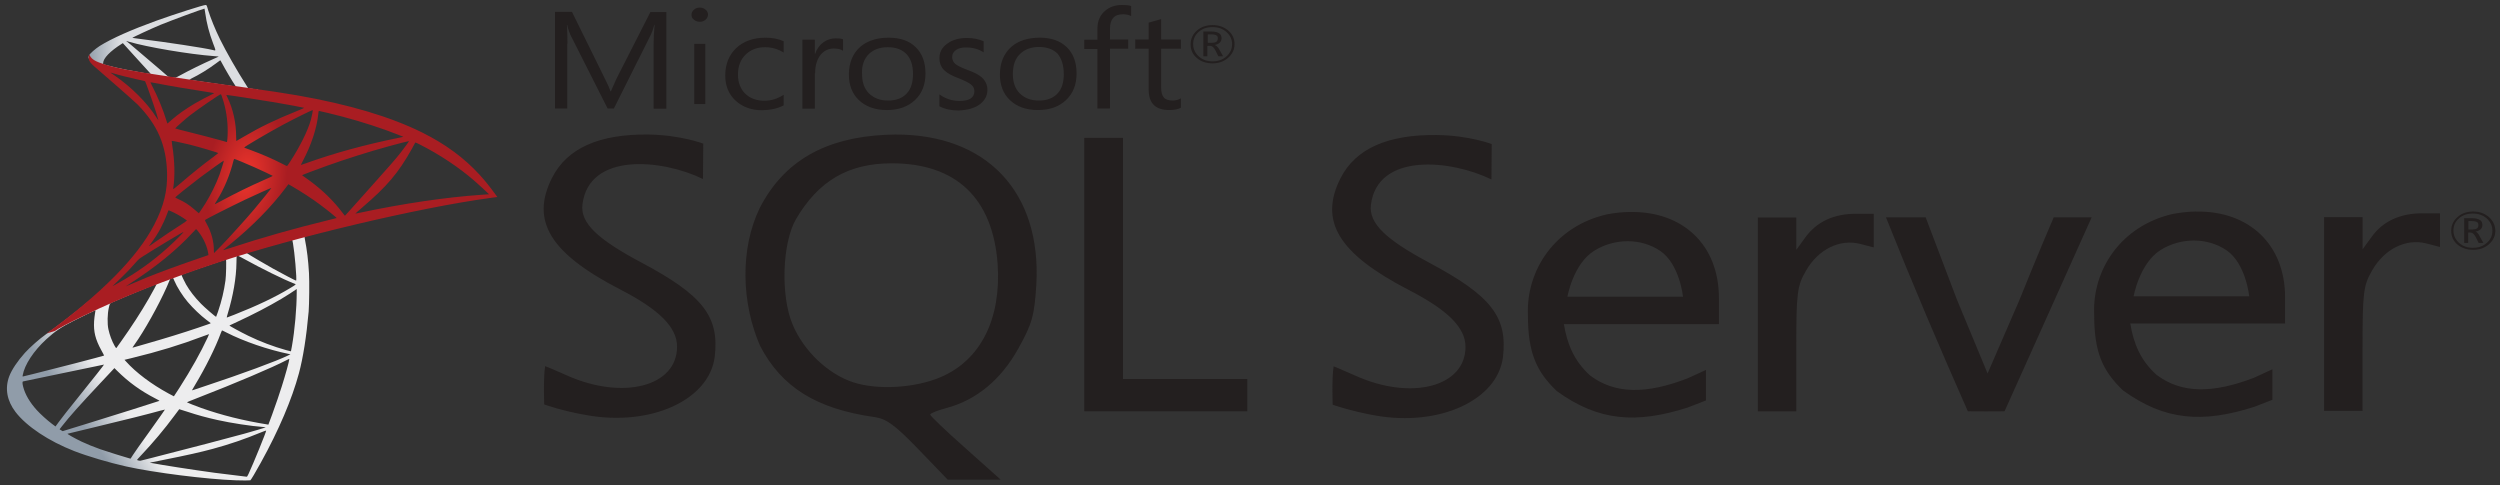 <svg xmlns="http://www.w3.org/2000/svg" width="206" height="40" viewBox="0 0 206 40" fill="none"><rect x="0" y="0" width="206" height="40" fill="#333333" stroke="none"/><path d="M26.083 18.701L17.227 21.263L9.521 24.276L7.366 24.78C6.817 25.243 6.241 25.712 5.618 26.186C4.936 26.708 4.3 27.182 3.811 27.526C3.269 27.906 2.465 28.617 2.057 29.068C1.448 29.744 0.966 30.462 0.758 31.014C0.39 32.01 0.571 33.018 1.28 33.949C2.191 35.135 4.005 36.345 6.12 37.17C7.198 37.591 9.013 38.13 10.378 38.433C12.648 38.943 17.039 39.495 19.456 39.578C19.944 39.595 20.601 39.595 20.627 39.578C20.681 39.548 21.056 38.913 21.491 38.125C22.977 35.438 24.048 32.917 24.631 30.765C24.979 29.46 25.253 27.722 25.434 25.664C25.481 25.089 25.501 23.161 25.461 22.509C25.4 21.441 25.293 20.576 25.126 19.727C25.099 19.603 25.092 19.49 25.106 19.484C25.133 19.466 25.213 19.443 26.304 19.164L26.083 18.701V18.701H26.083V18.701ZM24.062 19.751C24.142 19.751 24.356 21.572 24.41 22.722C24.423 22.965 24.416 23.126 24.403 23.126C24.349 23.126 23.272 22.562 22.502 22.135C21.832 21.762 20.561 21.014 20.36 20.872C20.293 20.831 20.299 20.825 20.848 20.658C21.779 20.38 23.988 19.751 24.062 19.751ZM19.55 21.068C19.61 21.068 19.764 21.145 20.132 21.346C21.511 22.111 23.386 23.037 24.189 23.345C24.436 23.44 24.463 23.404 23.894 23.748C22.676 24.484 21.156 25.207 19.295 25.937C18.967 26.067 18.693 26.168 18.686 26.168C18.673 26.168 18.713 26.02 18.766 25.842C19.215 24.365 19.469 22.871 19.483 21.672C19.489 21.079 19.489 21.079 19.55 21.062C19.536 21.068 19.543 21.068 19.55 21.068ZM18.619 21.382C18.659 21.418 18.632 22.746 18.579 23.108C18.458 23.974 18.271 24.78 17.963 25.688C17.889 25.907 17.822 26.091 17.809 26.103C17.782 26.132 16.865 25.338 16.564 25.029C16.042 24.495 15.633 23.962 15.332 23.44C15.178 23.173 14.937 22.651 14.957 22.633C15.064 22.568 18.592 21.358 18.619 21.382ZM14.241 22.906C14.248 22.906 14.254 22.906 14.261 22.912C14.274 22.924 14.321 23.019 14.361 23.126C14.576 23.642 15.057 24.401 15.473 24.887C15.928 25.421 16.524 25.99 17.019 26.364C17.18 26.482 17.327 26.595 17.347 26.613C17.387 26.648 17.401 26.642 16.309 27.01C15.044 27.437 13.665 27.864 12.085 28.315C11.708 28.423 11.331 28.532 10.954 28.641C10.894 28.659 10.914 28.629 11.088 28.386C11.871 27.301 13.063 25.172 13.732 23.665C13.846 23.404 13.96 23.143 13.98 23.084C14.007 23.001 14.04 22.971 14.127 22.93C14.174 22.918 14.221 22.906 14.241 22.906ZM12.902 23.398C12.922 23.41 12.581 24.045 12.246 24.626C11.597 25.747 10.887 26.85 9.936 28.191C9.776 28.422 9.622 28.635 9.602 28.659C9.568 28.701 9.555 28.689 9.448 28.505C9.22 28.107 9.033 27.597 8.932 27.129C8.832 26.666 8.852 25.86 8.966 25.361C9.053 24.994 9.046 25 9.247 24.911C10.104 24.525 12.875 23.375 12.902 23.398ZM24.45 23.814V24.063C24.45 25.385 24.289 27.2 24.055 28.523C24.015 28.754 23.981 28.944 23.974 28.95C23.974 28.95 23.78 28.902 23.553 28.843C22.549 28.564 21.457 28.155 20.473 27.675C19.824 27.36 18.88 26.844 18.907 26.82C18.913 26.814 19.195 26.684 19.523 26.53C20.835 25.925 22.093 25.273 23.185 24.626C23.593 24.383 24.209 23.992 24.343 23.885L24.45 23.814ZM7.848 25.569C7.874 25.569 7.868 25.616 7.828 25.83C7.801 25.984 7.767 26.269 7.754 26.465C7.7 27.33 7.861 27.971 8.343 28.849C8.477 29.092 8.584 29.294 8.577 29.299C8.53 29.335 4.099 30.486 2.706 30.824C2.291 30.924 1.93 31.014 1.903 31.019C1.856 31.031 1.849 31.025 1.87 30.924C2.023 30.053 2.773 28.914 3.818 27.953C4.514 27.313 5.069 26.939 6.02 26.459C6.703 26.115 7.754 25.599 7.834 25.575C7.834 25.569 7.841 25.569 7.848 25.569ZM18.291 27.224C18.298 27.218 18.458 27.295 18.652 27.396C20.085 28.131 22.08 28.813 23.78 29.163L23.934 29.193L23.72 29.299C22.83 29.738 19.904 30.818 16.912 31.808C16.477 31.951 16.048 32.093 15.968 32.123C15.888 32.152 15.814 32.17 15.814 32.164C15.814 32.158 15.934 31.951 16.088 31.695C16.925 30.308 17.769 28.617 18.197 27.443C18.251 27.331 18.284 27.23 18.291 27.224ZM17.227 27.532C17.233 27.538 17.18 27.663 17.113 27.805C16.53 29.056 15.767 30.421 14.79 31.951C14.542 32.342 14.335 32.656 14.328 32.656C14.321 32.656 14.12 32.55 13.879 32.419C12.46 31.648 11.201 30.699 10.378 29.78L10.258 29.649L10.867 29.501C13.049 28.973 14.903 28.404 16.744 27.704C17.006 27.609 17.22 27.532 17.227 27.532ZM23.841 29.578C23.847 29.715 23.506 30.936 23.225 31.82C22.991 32.561 22.79 33.143 22.421 34.169C22.261 34.619 22.12 34.993 22.113 34.993C22.107 34.993 22.067 34.987 22.026 34.975C20.038 34.655 18.258 34.21 16.584 33.617C16.115 33.451 15.446 33.184 15.406 33.154C15.392 33.142 15.794 32.977 16.303 32.781C19.349 31.601 22.509 30.26 23.593 29.685C23.72 29.614 23.821 29.578 23.841 29.578ZM8.571 30.041C8.584 30.053 7.734 31.138 6.542 32.615C6.127 33.131 5.645 33.736 5.465 33.961C5.284 34.186 5.009 34.542 4.855 34.756L4.574 35.141L4.273 34.916C3.918 34.655 3.302 34.097 3.028 33.789C2.452 33.155 2.064 32.484 1.91 31.874C1.836 31.589 1.836 31.446 1.903 31.429C2.003 31.405 3.791 31.031 5.464 30.687C6.395 30.498 7.473 30.272 7.861 30.189C8.249 30.106 8.564 30.041 8.571 30.041ZM9.428 30.331L9.642 30.545C10.606 31.5 11.59 32.206 12.781 32.822C12.996 32.929 13.156 33.024 13.143 33.03C13.096 33.06 9.006 34.346 7.111 34.928C6.047 35.26 5.17 35.527 5.163 35.527C5.157 35.527 5.096 35.491 5.029 35.45L4.909 35.373L5.103 35.123C5.732 34.317 6.522 33.433 8.243 31.595L9.428 30.331ZM14.77 33.718C14.776 33.712 15.071 33.807 15.432 33.926C16.303 34.216 16.992 34.4 17.916 34.608C19.054 34.863 20.701 35.112 21.672 35.183C21.819 35.195 21.899 35.207 21.872 35.224C21.826 35.248 20.842 35.539 20.119 35.74C18.967 36.061 15.453 36.98 12.587 37.709C12.059 37.846 11.603 37.959 11.576 37.964C11.51 37.976 11.289 37.923 11.289 37.899C11.289 37.887 11.449 37.703 11.643 37.502C12.607 36.482 13.565 35.343 14.361 34.264C14.582 33.967 14.77 33.724 14.77 33.718ZM13.591 33.748C13.598 33.754 13.123 34.43 12.293 35.592C11.938 36.084 11.543 36.642 11.402 36.837C11.268 37.027 11.068 37.324 10.954 37.49L10.76 37.792L10.659 37.769C10.418 37.709 8.725 37.181 8.276 37.021C7.72 36.826 7.145 36.588 6.716 36.387C6.181 36.132 5.511 35.752 5.565 35.74C5.578 35.734 6.495 35.515 7.6 35.248C10.532 34.542 12.159 34.133 13.223 33.837C13.418 33.783 13.585 33.742 13.591 33.748ZM21.926 35.479H21.933C21.959 35.539 20.875 38.208 20.48 39.05C20.393 39.239 20.36 39.287 20.313 39.281C20.199 39.275 18.626 39.079 17.668 38.955C16.002 38.729 13.203 38.296 12.5 38.154L12.34 38.124L13.337 37.923C15.479 37.496 16.51 37.264 17.555 36.98C18.873 36.624 20.179 36.179 21.498 35.633C21.705 35.55 21.879 35.485 21.926 35.479Z" fill="url(#paint0_linear_338_1575)"></path><path d="M16.952 0.41C16.805 0.393 14.428 1.152 12.895 1.703C10.826 2.451 9.22 3.162 8.229 3.779C7.861 4.011 7.399 4.42 7.325 4.58C7.299 4.639 7.285 4.71 7.285 4.781L8.182 5.535L10.318 6.14L15.399 6.946L21.209 7.83L21.27 7.385C21.25 7.385 21.236 7.379 21.216 7.379L20.453 7.272L20.299 7.029C19.509 5.796 18.639 4.265 18.13 3.234C17.735 2.433 17.36 1.508 17.153 0.843C17.039 0.44 17.026 0.416 16.952 0.411V0.41H16.952V0.41ZM16.845 0.713H16.852C16.858 0.719 16.885 0.885 16.912 1.081C17.026 1.911 17.233 2.712 17.561 3.578C17.809 4.23 17.809 4.194 17.521 4.117C16.838 3.951 13.779 3.483 11.563 3.21C11.208 3.168 10.907 3.127 10.907 3.121C10.88 3.097 12.507 2.344 13.223 2.047C14.14 1.674 16.657 0.743 16.845 0.713ZM10.391 3.37L10.652 3.447C12.072 3.874 15.64 4.479 17.608 4.621C17.829 4.639 18.016 4.657 18.023 4.657C18.03 4.663 17.842 4.752 17.601 4.853C16.651 5.274 15.606 5.79 14.883 6.187C14.669 6.306 14.475 6.401 14.448 6.401C14.421 6.401 14.281 6.377 14.134 6.359L13.866 6.323L13.196 5.742C12.018 4.728 11.094 3.945 10.739 3.649L10.391 3.37ZM10.124 3.554L11.068 4.598C11.583 5.173 12.105 5.736 12.219 5.861C12.333 5.985 12.427 6.086 12.42 6.092C12.393 6.11 11.054 5.879 10.345 5.736C9.615 5.588 9.314 5.517 8.865 5.392L8.497 5.286V5.203C8.504 4.805 9.073 4.212 10.037 3.607L10.124 3.554ZM18.143 4.977C18.17 4.977 18.204 5.031 18.284 5.191C18.512 5.635 19.221 6.834 19.395 7.065C19.449 7.142 19.543 7.148 18.599 7.011C16.329 6.685 15.6 6.579 15.6 6.567C15.6 6.561 15.667 6.519 15.754 6.478C16.456 6.134 17.166 5.695 17.795 5.226C17.949 5.114 18.09 5.007 18.117 4.989C18.123 4.977 18.137 4.971 18.143 4.977Z" fill="url(#paint1_linear_338_1575)"></path><path d="M7.374 4.496C7.374 4.496 7.226 4.704 7.367 5.012C7.454 5.202 7.708 5.433 7.996 5.67C7.996 5.67 10.975 8.244 11.337 8.612C12.984 10.296 13.7 11.957 13.767 14.246C13.807 15.717 13.492 17.01 12.709 18.511C11.317 21.203 8.378 24.174 3.846 27.472L4.509 27.276C4.937 26.991 5.519 26.689 6.885 26.025C10.038 24.495 13.586 23.089 17.938 21.642C24.203 19.554 34.506 17.111 40.37 16.316L40.98 16.233L40.886 16.103C40.35 15.367 39.982 14.911 39.54 14.424C38.255 13.013 36.695 11.868 34.787 10.919C32.163 9.62 28.769 8.606 24.471 7.853C23.661 7.711 21.881 7.438 20.434 7.242C17.368 6.821 15.387 6.53 13.204 6.198C12.421 6.08 11.25 5.902 10.473 5.754C10.072 5.676 9.302 5.516 8.699 5.332C8.217 5.166 7.521 5 7.374 4.496ZM9.101 5.979C9.108 5.973 9.215 6.008 9.355 6.05C9.61 6.127 9.938 6.216 10.326 6.311C10.62 6.383 10.914 6.452 11.21 6.519C11.611 6.607 11.946 6.69 11.953 6.69C12 6.732 12.676 8.648 12.903 9.383C12.99 9.662 13.057 9.899 13.051 9.899C13.044 9.905 12.97 9.804 12.883 9.668C12.1 8.446 10.862 7.206 9.429 6.21C9.242 6.092 9.101 5.985 9.101 5.979ZM12.395 6.785C12.428 6.785 12.575 6.803 12.756 6.839C13.894 7.064 15.936 7.408 17.241 7.604C17.462 7.633 17.636 7.669 17.636 7.681C17.636 7.693 17.556 7.734 17.456 7.782C17.235 7.883 16.344 8.351 16.05 8.529C15.307 8.968 14.637 9.442 14.155 9.869C13.961 10.041 13.794 10.184 13.794 10.184C13.794 10.184 13.754 10.083 13.72 9.958C13.479 9.134 12.977 7.912 12.522 7.052C12.448 6.916 12.388 6.791 12.388 6.779C12.388 6.791 12.388 6.785 12.395 6.785ZM18.192 7.764C18.232 7.776 18.299 7.977 18.433 8.422C18.681 9.282 18.794 10.243 18.754 11.139C18.741 11.388 18.727 11.619 18.714 11.649L18.694 11.708L18.346 11.607C17.63 11.405 16.465 11.103 15.467 10.854C14.898 10.717 14.437 10.593 14.437 10.581C14.437 10.546 15.267 9.81 15.621 9.531C16.297 9.003 18.132 7.746 18.192 7.764ZM18.654 7.823C18.674 7.806 21.425 8.227 22.677 8.44C23.608 8.6 24.96 8.849 25.04 8.879C25.081 8.891 24.94 8.962 24.491 9.14C22.724 9.846 21.412 10.48 20.107 11.251C19.765 11.453 19.477 11.619 19.471 11.619C19.464 11.619 19.457 11.447 19.457 11.239C19.457 10.113 19.203 8.974 18.734 8.013C18.687 7.918 18.647 7.829 18.654 7.823ZM25.77 9.069C25.79 9.087 25.703 9.567 25.623 9.852C25.382 10.735 24.732 12.046 23.936 13.28C23.795 13.499 23.668 13.677 23.654 13.683C23.641 13.689 23.46 13.6 23.253 13.493C22.476 13.09 21.593 12.71 20.629 12.354C20.361 12.254 20.127 12.171 20.12 12.159C20.073 12.123 22.229 10.86 23.367 10.255C24.27 9.769 25.743 9.045 25.77 9.069ZM26.279 9.14C26.339 9.14 27.557 9.436 28.193 9.603C29.767 10.018 31.574 10.605 32.752 11.079L33.241 11.275L32.9 11.346C30.021 11.933 27.557 12.61 25.181 13.463C24.987 13.535 24.813 13.594 24.799 13.594C24.786 13.594 24.853 13.458 24.94 13.291C25.656 11.945 26.118 10.54 26.232 9.342C26.239 9.229 26.259 9.14 26.279 9.14ZM14.149 11.607C14.169 11.589 15.099 11.785 15.601 11.909C16.364 12.099 17.984 12.58 17.984 12.615C17.984 12.621 17.804 12.758 17.59 12.924C16.712 13.57 15.869 14.252 14.858 15.118C14.557 15.373 14.303 15.581 14.289 15.581C14.276 15.581 14.269 15.545 14.276 15.498C14.43 14.501 14.396 13.22 14.182 11.921C14.162 11.755 14.142 11.613 14.149 11.607ZM33.703 11.625C33.716 11.637 33.274 12.254 32.993 12.603C32.592 13.114 32.002 13.79 30.67 15.272C29.967 16.055 29.177 16.939 28.916 17.235C28.648 17.532 28.428 17.781 28.421 17.781C28.414 17.781 28.327 17.674 28.233 17.544C27.484 16.547 26.587 15.676 25.522 14.893C25.321 14.744 25.101 14.584 25.027 14.537C24.953 14.489 24.893 14.442 24.893 14.436C24.893 14.418 26.031 13.985 26.895 13.677C28.408 13.131 30.469 12.479 32.016 12.058C32.826 11.832 33.69 11.613 33.703 11.625ZM34.218 11.743C34.245 11.738 34.406 11.809 34.6 11.909C36.227 12.734 37.82 13.796 39.078 14.887C39.433 15.195 40.31 16.002 40.297 16.008C40.297 16.008 39.989 16.032 39.627 16.055C36.809 16.245 33.201 16.773 29.733 17.514C29.499 17.561 29.291 17.603 29.278 17.603C29.265 17.603 29.526 17.372 29.854 17.093C31.889 15.355 32.819 14.258 33.917 12.301C34.071 12.01 34.205 11.761 34.218 11.743C34.212 11.743 34.212 11.743 34.218 11.743ZM19.31 13.096C19.404 13.114 20.274 13.475 20.93 13.766C21.532 14.033 22.436 14.46 22.483 14.495C22.49 14.501 22.168 14.649 21.773 14.822C20.515 15.379 19.437 15.907 18.312 16.512C17.991 16.684 17.723 16.826 17.717 16.826C17.69 16.826 17.697 16.802 17.877 16.512C18.48 15.539 18.962 14.377 19.236 13.244C19.263 13.155 19.29 13.096 19.31 13.096ZM18.44 13.238C18.46 13.256 18.232 13.985 18.092 14.383C17.817 15.136 17.355 16.079 16.907 16.791C16.799 16.957 16.639 17.2 16.552 17.336L16.384 17.573L16.01 17.253C15.575 16.88 15.22 16.648 14.764 16.441C14.584 16.358 14.443 16.286 14.443 16.275C14.443 16.227 15.588 15.308 16.465 14.644C17.094 14.163 18.419 13.22 18.44 13.238ZM23.762 15.178L24.09 15.367C24.839 15.8 25.723 16.375 26.399 16.88C26.781 17.158 27.517 17.745 27.665 17.888L27.745 17.965L27.203 18.101C24.137 18.854 21.767 19.525 19.002 20.426C18.694 20.527 18.433 20.61 18.413 20.61C18.373 20.61 18.339 20.64 19.029 20.076C20.796 18.635 22.363 17.046 23.527 15.498L23.762 15.178ZM22.363 15.486C22.376 15.498 21.459 16.642 20.91 17.289C20.254 18.06 19.089 19.353 18.286 20.195C17.951 20.545 17.663 20.835 17.65 20.841C17.63 20.847 17.623 20.758 17.623 20.622C17.623 19.904 17.415 19.139 17.054 18.487C16.9 18.214 16.873 18.149 16.907 18.119C17.034 18.018 18.982 17.034 20.214 16.447C21.044 16.055 22.342 15.474 22.363 15.486ZM13.901 17.324C13.921 17.324 14.075 17.395 14.249 17.479C14.677 17.686 15.059 17.917 15.4 18.167C15.414 18.178 15.24 18.303 15.012 18.451C14.376 18.854 13.412 19.501 12.85 19.898C12.261 20.314 12.241 20.325 12.308 20.236C12.749 19.637 12.97 19.299 13.205 18.866C13.412 18.481 13.62 18.024 13.767 17.627C13.82 17.455 13.887 17.324 13.901 17.324ZM16.157 18.89C16.19 18.884 16.23 18.938 16.411 19.175C16.793 19.679 17.087 20.355 17.161 20.901L17.174 21.019L16.257 21.334C14.617 21.897 13.104 22.454 12.08 22.87C11.792 22.988 11.29 23.202 10.962 23.344C10.634 23.492 10.366 23.605 10.366 23.599C10.366 23.593 10.574 23.457 10.828 23.291C12.83 22.004 14.564 20.592 15.862 19.181C16.003 19.032 16.13 18.896 16.143 18.89L16.157 18.89ZM15.119 19.116C15.146 19.139 14.383 19.904 13.861 20.373C12.569 21.541 11.29 22.454 9.703 23.344C9.503 23.457 9.322 23.558 9.302 23.57C9.255 23.593 9.315 23.534 10.011 22.864C10.453 22.443 10.788 22.087 11.169 21.648C11.424 21.357 11.471 21.316 11.839 21.084C12.823 20.456 15.092 19.092 15.119 19.116Z" fill="url(#paint2_radial_338_1575)"></path><path d="M73.709 11.088C73.461 11.088 73.213 11.109 72.968 11.109C67.966 11.345 64.593 13.296 62.62 17.104C60.933 20.548 61.117 25.05 62.639 28.516C64.409 31.902 67.268 33.689 72.041 34.364C73.05 34.51 73.728 35.002 75.683 37.025L78.09 39.522H82.455L79.552 36.93C77.948 35.509 76.65 34.272 76.65 34.163C76.65 34.054 77.264 33.816 78.007 33.616C80.456 32.959 82.49 31.283 83.912 28.714C85.064 26.651 85.229 26.014 85.394 23.447C85.826 15.808 81.279 11.032 73.709 11.086L73.709 11.088ZM77.535 31.066C75.412 31.977 72.329 32.159 70.316 31.505C68.235 30.828 66.221 28.913 65.314 26.745C64.307 24.375 64.451 20.003 65.602 18.034C67.454 14.899 69.903 13.457 73.482 13.457C78.79 13.457 81.81 16.337 82.204 21.75C82.516 26.269 80.808 29.659 77.538 31.064L77.535 31.066ZM152.933 17.614C151.102 17.614 149.701 18.27 148.757 19.564L148.016 20.588V17.925H144.847V33.894H148.014V28.79C148.014 24.122 148.079 23.577 148.816 22.3C149.83 20.548 151.576 19.675 153.263 20.093L154.395 20.385V17.618H152.933V17.614ZM134.318 17.467C133.698 17.467 133.039 17.541 132.384 17.668C128.144 18.65 125.754 22.245 125.9 25.945C125.9 29.043 126.58 30.591 128.267 32.215C131.723 34.728 134.849 34.928 139.067 33.58C139.787 33.309 140.57 32.995 140.57 32.995V30.483L139.067 31.172C135.653 32.489 133.082 32.489 131.022 30.938C129.708 29.753 129.13 28.332 128.864 26.71H141.639V24.557C141.639 20.168 138.657 17.396 134.316 17.467H134.318ZM129.151 24.469C129.151 24.469 129.623 21.731 131.374 20.657C132.216 20.13 133.183 19.875 134.129 19.875C135.078 19.875 136.024 20.147 136.805 20.676C138.409 21.769 138.678 24.449 138.678 24.449H129.151L129.151 24.469ZM52.765 21.589C49.33 19.746 47.806 18.416 47.993 16.849C48.526 12.512 54.575 13.111 57.925 14.752L57.949 11.835C57.949 11.835 56.097 11.124 53.443 11.086C49.37 11.032 46.737 12.215 45.504 14.623C43.692 18.176 45.296 20.855 51.095 23.845C54.351 25.523 55.79 26.98 55.79 28.568C55.79 31.85 51.324 32.995 46.717 30.936C45.768 30.518 44.966 30.169 44.924 30.169C44.758 31.099 44.843 33.325 44.843 33.325C44.843 33.325 46.259 33.852 48.382 34.215C53.648 35.145 58.44 32.957 58.893 29.404C59.287 26.068 57.925 24.319 52.766 21.587L52.765 21.589ZM180.975 17.43C180.357 17.43 179.701 17.505 179.017 17.633C174.782 18.615 172.396 22.21 172.559 25.91C172.559 29.003 173.236 30.537 174.923 32.159C178.38 34.673 181.506 34.876 185.745 33.526C186.462 33.254 187.243 32.945 187.243 32.945V30.429L185.743 31.122C182.322 32.435 179.75 32.435 177.698 30.884C176.377 29.701 175.803 28.297 175.537 26.656H188.291V24.503C188.291 20.135 185.309 17.361 180.968 17.434L180.975 17.43ZM175.808 24.432C175.808 24.432 176.285 21.698 178.033 20.602C178.873 20.074 179.84 19.819 180.786 19.819C181.73 19.819 182.681 20.09 183.462 20.621C185.066 21.715 185.335 24.413 185.335 24.413H175.811L175.808 24.432ZM117.732 21.625C114.297 19.785 112.778 18.452 112.962 16.884C113.495 12.545 119.545 13.147 122.895 14.788L122.918 11.87C122.918 11.87 121.066 11.159 118.412 11.126C114.34 11.072 111.707 12.255 110.471 14.662C108.661 18.215 110.287 20.895 116.067 23.884C119.318 25.561 120.757 26.998 120.757 28.587C120.757 31.868 116.293 33.033 111.686 30.955C110.742 30.537 109.94 30.192 109.893 30.192C109.728 31.122 109.813 33.348 109.813 33.348C109.813 33.348 111.212 33.856 113.328 34.238C118.598 35.171 123.392 32.984 123.843 29.431C124.235 26.112 122.876 24.363 117.733 21.629L117.732 21.625ZM199.592 17.576C197.761 17.576 196.343 18.234 195.416 19.528L194.675 20.548V17.89H191.506V33.854H194.673V28.75C194.673 24.085 194.736 23.537 195.475 22.262C196.489 20.513 198.235 19.637 199.922 20.057L201.054 20.35V17.576L199.592 17.576ZM92.536 21.533V11.362H89.341V33.89H102.775V31.229H92.536L92.536 21.533ZM166.409 24.703L163.776 30.773L161.244 24.67L158.673 17.906H155.403C157.522 23.228 159.826 28.641 162.15 33.89C163.158 33.91 164.167 33.89 165.175 33.89L168.73 25.98L172.352 17.908H169.226C169.226 17.908 167.845 21.115 166.406 24.706L166.409 24.703ZM99.896 5.223C100.411 5.223 100.84 5.077 101.194 4.764C101.543 4.454 101.727 4.09 101.727 3.635C101.727 3.179 101.543 2.799 101.194 2.506C100.84 2.214 100.432 2.067 99.92 2.067C99.401 2.067 98.972 2.214 98.622 2.523C98.269 2.832 98.108 3.213 98.108 3.652C98.108 4.111 98.273 4.492 98.622 4.78C98.953 5.073 99.382 5.219 99.896 5.219V5.223ZM98.764 2.632C99.071 2.36 99.444 2.234 99.92 2.234C100.368 2.234 100.741 2.36 101.053 2.632C101.359 2.903 101.525 3.234 101.525 3.635C101.525 4.036 101.359 4.383 101.053 4.655C100.741 4.926 100.368 5.056 99.92 5.056C99.465 5.056 99.094 4.931 98.788 4.655C98.481 4.383 98.316 4.036 98.316 3.635C98.316 3.234 98.457 2.903 98.764 2.632ZM99.526 3.781H99.734C99.88 3.781 100.024 3.907 100.146 4.145L100.394 4.638H100.784L100.477 4.09C100.352 3.871 100.229 3.743 100.085 3.708C100.267 3.67 100.411 3.616 100.515 3.507C100.618 3.413 100.656 3.286 100.656 3.141C100.656 2.974 100.597 2.849 100.472 2.757C100.331 2.652 100.104 2.596 99.811 2.596H99.156V4.638H99.486V3.781L99.526 3.781ZM99.526 2.832H99.814C100.022 2.832 100.168 2.87 100.248 2.924C100.326 2.978 100.347 3.05 100.347 3.179C100.347 3.415 100.182 3.526 99.875 3.526H99.522V2.832H99.526ZM46.759 3.599C46.759 2.889 46.735 2.36 46.716 2.048H46.735C46.818 2.416 46.919 2.69 47.002 2.872L50.069 8.942H50.583L53.65 2.818C53.733 2.651 53.815 2.4 53.917 2.051H53.94C53.879 2.657 53.858 3.183 53.858 3.603V8.961H54.907V0.997H53.591L50.772 6.536C50.668 6.755 50.524 7.084 50.34 7.518H50.297C50.236 7.303 50.092 6.975 49.887 6.574L47.131 0.978H45.732V8.941H46.742V3.603L46.759 3.599ZM57.208 3.614H58.114V8.574H57.208V3.614ZM57.661 1.796C57.85 1.796 58.01 1.739 58.133 1.628C58.258 1.52 58.34 1.378 58.34 1.21C58.34 1.047 58.279 0.901 58.135 0.792C58.008 0.682 57.845 0.625 57.659 0.625C57.475 0.625 57.309 0.682 57.187 0.792C57.062 0.901 56.979 1.047 56.979 1.21C56.979 1.392 57.043 1.52 57.187 1.628C57.328 1.739 57.475 1.796 57.659 1.796H57.661ZM64.574 8.683V7.809C64.078 8.137 63.545 8.3 62.993 8.3C62.333 8.3 61.797 8.1 61.405 7.715C61.016 7.335 60.808 6.806 60.808 6.147C60.808 5.458 61.016 4.91 61.445 4.492C61.858 4.091 62.394 3.89 63.05 3.89C63.585 3.89 64.099 4.036 64.574 4.329V3.399C64.142 3.198 63.649 3.106 63.092 3.106C62.063 3.106 61.261 3.399 60.662 3.964C60.068 4.528 59.761 5.295 59.761 6.221C59.761 7.044 60.027 7.736 60.582 8.265C61.16 8.808 61.899 9.084 62.804 9.084C63.505 9.067 64.078 8.938 64.574 8.683ZM67.166 6.039C67.166 5.384 67.332 4.856 67.638 4.492C67.926 4.164 68.275 3.999 68.688 3.999C69.037 3.999 69.285 4.055 69.466 4.183V3.234C69.325 3.179 69.12 3.16 68.853 3.16C68.483 3.16 68.153 3.271 67.862 3.474C67.556 3.689 67.31 4.017 67.166 4.435H67.143V3.271H66.117V8.956H67.145V6.039H67.166ZM73.072 9.069C74.039 9.069 74.817 8.793 75.395 8.246C75.971 7.702 76.259 6.971 76.259 6.059C76.259 5.129 75.995 4.419 75.457 3.89C74.924 3.361 74.183 3.106 73.215 3.106C72.248 3.106 71.469 3.361 70.891 3.854C70.273 4.398 69.948 5.165 69.948 6.149C69.948 7.006 70.212 7.717 70.769 8.246C71.344 8.793 72.107 9.067 73.072 9.067V9.069ZM71.609 4.437C72.001 4.072 72.515 3.89 73.152 3.89C73.813 3.89 74.308 4.072 74.676 4.437C75.046 4.82 75.231 5.366 75.231 6.095C75.231 6.789 75.065 7.334 74.716 7.7C74.367 8.083 73.853 8.285 73.173 8.285C72.513 8.285 72.001 8.082 71.609 7.7C71.22 7.316 71.033 6.789 71.033 6.095C70.993 5.405 71.198 4.841 71.609 4.437ZM80.763 8.574C81.154 8.265 81.362 7.884 81.362 7.407C81.362 6.989 81.197 6.643 80.89 6.369C80.64 6.149 80.254 5.951 79.694 5.75C79.199 5.566 78.892 5.403 78.727 5.276C78.562 5.129 78.46 4.948 78.46 4.69C78.46 4.454 78.564 4.272 78.767 4.126C78.975 3.98 79.239 3.909 79.593 3.909C80.147 3.909 80.621 4.038 81.055 4.312V3.401C80.64 3.217 80.19 3.129 79.675 3.129C79.015 3.129 78.458 3.29 78.047 3.602C77.615 3.911 77.41 4.312 77.41 4.785C77.41 5.203 77.552 5.55 77.821 5.804C78.047 6.022 78.434 6.244 78.972 6.442C79.487 6.643 79.836 6.824 80.022 6.971C80.206 7.117 80.288 7.299 80.288 7.514C80.288 8.045 79.878 8.319 79.076 8.319C78.458 8.319 77.903 8.139 77.408 7.776V8.758C77.856 8.996 78.394 9.105 78.988 9.105C79.751 9.069 80.347 8.904 80.758 8.576L80.763 8.574ZM85.661 3.106C84.693 3.106 83.915 3.361 83.337 3.854C82.723 4.398 82.393 5.165 82.393 6.15C82.393 7.006 82.66 7.717 83.214 8.246C83.792 8.793 84.552 9.067 85.519 9.067C86.51 9.067 87.265 8.792 87.843 8.244C88.421 7.7 88.709 6.969 88.709 6.057C88.709 5.127 88.44 4.417 87.907 3.888C87.35 3.359 86.609 3.104 85.665 3.104L85.661 3.106ZM87.657 6.095C87.657 6.789 87.492 7.334 87.142 7.7C86.793 8.083 86.279 8.285 85.599 8.285C84.938 8.285 84.427 8.083 84.035 7.7C83.646 7.316 83.459 6.789 83.459 6.095C83.459 5.364 83.665 4.799 84.078 4.419C84.467 4.055 84.981 3.871 85.621 3.871C86.257 3.871 86.769 4.055 87.14 4.419C87.47 4.82 87.654 5.366 87.654 6.095H87.657ZM90.436 8.94H91.462V4.018H92.965V3.252H91.462V2.375C91.462 1.576 91.811 1.175 92.533 1.175C92.776 1.175 93.024 1.229 93.208 1.321V0.5C93.024 0.427 92.776 0.41 92.467 0.41C91.913 0.41 91.46 0.557 91.089 0.866C90.657 1.229 90.429 1.702 90.429 2.342V3.274H89.343V4.039H90.429V8.942L90.436 8.94ZM94.652 7.389C94.652 8.501 95.206 9.067 96.339 9.067C96.749 9.067 97.058 9.009 97.306 8.879V8.097C97.117 8.223 96.893 8.282 96.645 8.282C96.296 8.282 96.051 8.208 95.907 8.043C95.761 7.88 95.678 7.604 95.678 7.224V4.015H97.306V3.25H95.678V1.574C95.324 1.683 94.978 1.775 94.65 1.867V3.25H93.541V4.015H94.65V7.387L94.652 7.389ZM205.065 17.869C204.716 17.576 204.303 17.43 203.791 17.43C203.272 17.43 202.843 17.576 202.494 17.89C202.145 18.197 201.979 18.579 201.979 19.018C201.979 19.474 202.145 19.855 202.491 20.147C202.84 20.439 203.27 20.586 203.789 20.586C204.301 20.586 204.732 20.439 205.086 20.13C205.433 19.817 205.617 19.455 205.617 19.002C205.598 18.542 205.412 18.161 205.063 17.869L205.065 17.869ZM204.9 20.022C204.593 20.293 204.221 20.419 203.768 20.419C203.32 20.419 202.947 20.293 202.635 20.022C202.329 19.746 202.163 19.401 202.163 18.997C202.163 18.6 202.305 18.27 202.616 17.994C202.923 17.723 203.294 17.597 203.768 17.597C204.216 17.597 204.589 17.723 204.9 17.994C205.207 18.27 205.372 18.6 205.372 18.997C205.372 19.42 205.23 19.746 204.9 20.022ZM203.975 19.091C204.159 19.054 204.306 18.981 204.407 18.891C204.511 18.797 204.549 18.669 204.549 18.523C204.549 18.36 204.49 18.23 204.365 18.141C204.223 18.036 203.994 17.98 203.704 17.98H203.048V20.019H203.379V19.162H203.584C203.726 19.162 203.867 19.288 203.994 19.526L204.24 20.017H204.632L204.325 19.47C204.219 19.231 204.096 19.122 203.971 19.087L203.975 19.091ZM203.749 18.908H203.395V18.218H203.685C203.89 18.218 204.034 18.251 204.117 18.308C204.199 18.362 204.218 18.433 204.218 18.563C204.218 18.799 204.053 18.908 203.747 18.908L203.749 18.908Z" fill="#231F1F"></path><defs><linearGradient id="paint0_linear_338_1575" x1="7.236" y1="35.715" x2="10.226" y2="33.721" gradientUnits="userSpaceOnUse"><stop stop-color="#909CA9"></stop><stop offset="1" stop-color="#EDEDEE"></stop></linearGradient><linearGradient id="paint1_linear_338_1575" x1="7.309" y1="4.109" x2="9.886" y2="4.109" gradientUnits="userSpaceOnUse"><stop stop-color="#939FAB"></stop><stop offset="1" stop-color="#DCDEE1"></stop></linearGradient><radialGradient id="paint2_radial_338_1575" cx="0" cy="0" r="1" gradientUnits="userSpaceOnUse" gradientTransform="translate(20.313 14.578) rotate(-172.42) scale(3.314 5.902)"><stop stop-color="#EE352C"></stop><stop offset="1" stop-color="#A91D22"></stop></radialGradient></defs></svg>